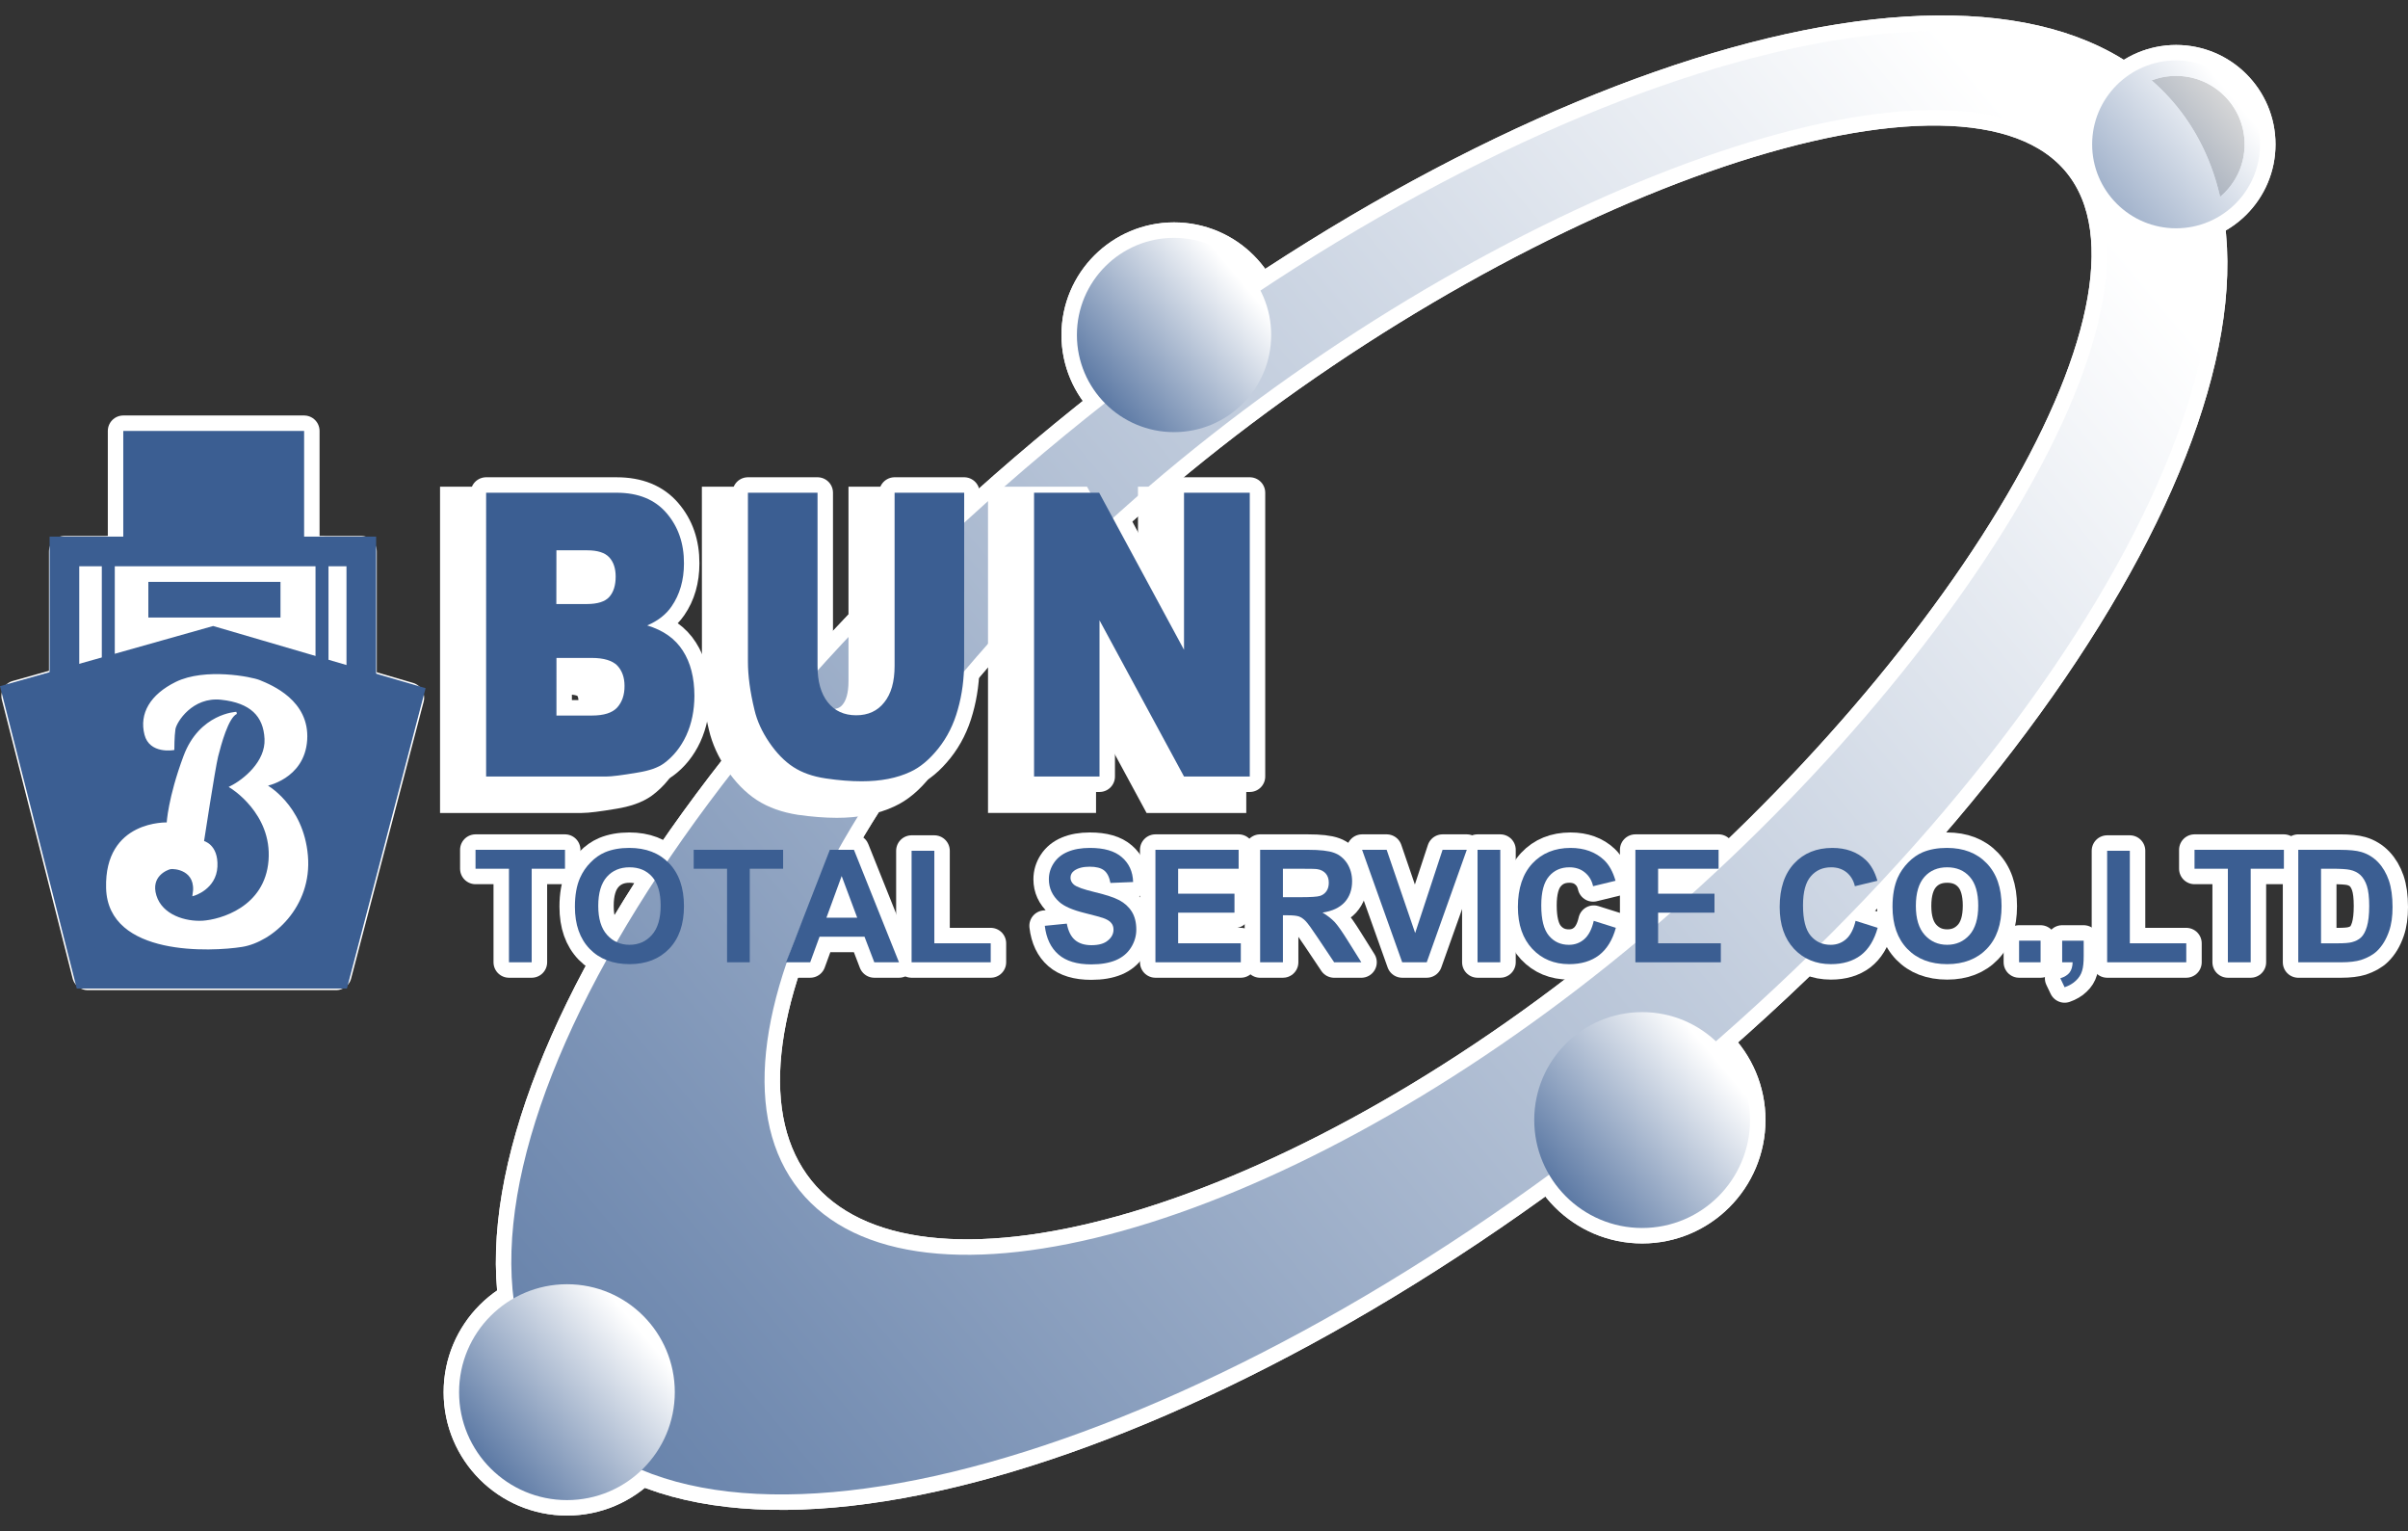 <svg version="1.1" id="logo" xmlns="http://www.w3.org/2000/svg" xmlns:xlink="http://www.w3.org/1999/xlink" x="0px"
	 y="0px" width="155.845px" height="99.055px" viewBox="0 0 155.845 99.055" style="enable-background:new 0 0 155.845 99.055;"
	 xml:space="preserve">
<rect x="0" y="0" width="155.845" height="99.055" fill="#333333" stroke="none"/>
<style type="text/css">
	.st0{fill:none;stroke:#FFFFFF;stroke-width:2;stroke-linecap:round;stroke-linejoin:round;}
	.st1{fill:#3B5E92;}
	.st2{fill:#FFFFFF;stroke:#3B5E92;stroke-width:1.919;}
	.st3{fill:none;stroke:#3B5E92;stroke-width:0.839;}
	.st4{fill:#3B5E92;stroke:#3B5E92;stroke-width:1.802;}
	.st5{fill:#FFFFFF;stroke:#FFFFFF;stroke-width:0.142;}
	.st6{fill:#FFFFFF;}
	.st7{opacity:0.57;fill:#FFFFFF;}
	.st8{opacity:0.93;fill:url(#SVGID_1_);}
	.st9{fill:url(#SVGID_2_);}
	.st10{opacity:0.57;fill:url(#SVGID_3_);}
	.st11{fill:url(#SVGID_4_);}
	.st12{fill:url(#SVGID_5_);}
	.st13{fill:#FFFFFF;stroke:#FFFFFF;stroke-width:2.755;}
</style>
<g>
	<g>
		<g>
			<polygon class="st0" points="19.682,36.224 7.978,36.224 7.978,27.882 9.956,27.882 19.682,27.882 			"/>
			<polygon class="st0" points="23.384,46.042 4.169,46.042 4.169,35.678 6.614,35.678 23.384,35.678 			"/>
			<line class="st0" x1="7.009" y1="46.072" x2="7.009" y2="35.703"/>
			<line class="st0" x1="20.84" y1="46.072" x2="20.84" y2="35.703"/>
			<rect x="9.601" y="37.647" class="st0" width="8.552" height="2.307"/>
			<polygon class="st0" points="1.089,45.024 5.67,63.059 21.756,63.059 26.452,45.144 13.791,41.44 			"/>
			<path class="st0" d="M11.212,48.463c0,0,0-0.829,0.072-1.297c0.072-0.477,1.135-2.177,3.045-1.962
				c1.912,0.21,2.79,1.086,2.862,2.6c0.072,1.509-1.394,2.689-2.247,3.117c0,0,2.742,1.654,2.507,4.748
				c-0.24,3.092-3.188,3.895-4.322,3.971c-1.139,0.07-2.67-0.381-3.074-1.679c-0.402-1.299,0.733-1.747,0.97-1.797
				c0.235-0.047,1.794,0.05,1.511,1.726c0,0,1.394-0.399,1.465-1.82c0.069-1.417-0.873-1.606-0.873-1.606s0.73-4.774,0.919-5.529
				c0.195-0.756,0.663-2.55,1.254-2.809c0,0-2.343,0.092-3.356,2.809c-1.015,2.717-1.09,4.348-1.09,4.348s-4.037-0.189-3.917,4.18
				c0.117,4.372,6.777,4.041,8.716,3.732c1.933-0.305,4.489-2.547,4.203-5.834c-0.283-3.286-2.692-4.559-2.692-4.559
				s2.481-0.429,2.645-2.928c0.165-2.507-2.257-3.49-3.022-3.804c-0.519-0.215-3.52-0.803-5.385,0.115
				c-1.629,0.804-2.324,2.002-1.983,3.333C9.724,48.721,11.212,48.463,11.212,48.463z"/>
		</g>
		<path class="st0" d="M39.19,40.851l-0.725,2.374c0,0,1.988,0.23,2.716-0.082C41.903,42.839,41.559,40.469,39.19,40.851z"/>
		<g>
			<path class="st0" d="M140.154,7.572c9.877,12.295-5.419,40.969-34.157,64.035c-28.736,23.071-60.032,31.807-69.906,19.512
				C26.22,78.823,41.517,50.15,70.253,27.082C98.984,4.009,130.283-4.723,140.154,7.572z M77.35,28.981
				c-21.555,17.301-33.026,38.8-25.616,48.026c7.401,9.221,30.875,2.67,52.426-14.628c21.558-17.308,37.796-42.585,30.393-51.807
				C127.149,1.351,98.901,11.676,77.35,28.981z"/>
			<path class="st0" d="M113.261,72.461c0,3.859-3.127,6.989-6.98,6.989c-3.859,0-6.985-3.13-6.985-6.989
				c0-3.851,3.125-6.978,6.985-6.978C110.135,65.483,113.261,68.61,113.261,72.461z"/>
			<path class="st0" d="M146.27,9.339c0,3.002-2.438,5.432-5.432,5.432c-2.999,0-5.435-2.43-5.435-5.432
				c0-2.996,2.436-5.429,5.435-5.429C143.832,3.91,146.27,6.343,146.27,9.339z"/>
			<path class="st0" d="M43.673,90.074c0,3.855-3.12,6.982-6.975,6.982c-3.858,0-6.986-3.127-6.986-6.982
				c0-3.858,3.128-6.985,6.986-6.985C40.553,83.089,43.673,86.216,43.673,90.074z"/>
			<path class="st0" d="M82.27,21.67c0,3.473-2.812,6.288-6.285,6.288c-3.469,0-6.288-2.815-6.288-6.288
				c0-3.469,2.819-6.282,6.288-6.282C79.458,15.388,82.27,18.201,82.27,21.67z"/>
		</g>
		<g>
			<path class="st0" d="M140.154,7.572c9.877,12.295-5.419,40.969-34.157,64.035c-28.736,23.071-60.032,31.807-69.906,19.512
				C26.22,78.823,41.517,50.15,70.253,27.082C98.984,4.009,130.283-4.723,140.154,7.572z M77.35,28.981
				c-21.555,17.301-33.026,38.8-25.616,48.026c7.401,9.221,30.875,2.67,52.426-14.628c21.558-17.308,37.796-42.585,30.393-51.807
				C127.149,1.351,98.901,11.676,77.35,28.981z"/>
			<path class="st0" d="M113.261,72.461c0,3.859-3.127,6.989-6.98,6.989c-3.859,0-6.985-3.13-6.985-6.989
				c0-3.851,3.125-6.978,6.985-6.978C110.135,65.483,113.261,68.61,113.261,72.461z"/>
			<path class="st0" d="M146.27,9.339c0,3.002-2.438,5.432-5.432,5.432c-2.999,0-5.435-2.43-5.435-5.432
				c0-2.996,2.436-5.429,5.435-5.429C143.832,3.91,146.27,6.343,146.27,9.339z"/>
			<path class="st0" d="M43.673,90.074c0,3.855-3.12,6.982-6.975,6.982c-3.858,0-6.986-3.127-6.986-6.982
				c0-3.858,3.128-6.985,6.986-6.985C40.553,83.089,43.673,86.216,43.673,90.074z"/>
			<path class="st0" d="M82.27,21.67c0,3.473-2.812,6.288-6.285,6.288c-3.469,0-6.288-2.815-6.288-6.288
				c0-3.469,2.819-6.282,6.288-6.282C79.458,15.388,82.27,18.201,82.27,21.67z"/>
		</g>
		<g>
			<path class="st0" d="M130.674,62.259v-1.398h1.392v1.398H130.674z"/>
			<path class="st0" d="M133.464,60.861h1.392v0.996c0,0.402-0.029,0.721-0.104,0.957c-0.067,0.232-0.196,0.441-0.394,0.627
				c-0.192,0.187-0.438,0.331-0.736,0.434l-0.278-0.58c0.282-0.087,0.486-0.219,0.604-0.378c0.12-0.163,0.185-0.382,0.192-0.658
				h-0.677V60.861z"/>
			<path class="st0" d="M32.94,62.259v-6.052h-2.164v-1.225h5.79v1.225h-2.155v6.052H32.94z"/>
			<path class="st0" d="M37.208,58.666c0-0.743,0.11-1.368,0.332-1.868c0.166-0.372,0.388-0.703,0.678-0.996
				c0.286-0.296,0.601-0.515,0.939-0.66c0.455-0.19,0.977-0.283,1.568-0.283c1.076,0,1.933,0.326,2.576,0.992
				c0.645,0.67,0.965,1.593,0.965,2.778c0,1.172-0.319,2.091-0.959,2.756c-0.64,0.661-1.491,0.995-2.562,0.995
				c-1.076,0-1.942-0.329-2.579-0.986C37.525,60.728,37.208,59.821,37.208,58.666z M38.719,58.612c0,0.827,0.189,1.451,0.572,1.876
				c0.383,0.424,0.861,0.64,1.452,0.64c0.588,0,1.072-0.215,1.444-0.635c0.378-0.421,0.57-1.053,0.57-1.898
				c0-0.833-0.186-1.46-0.55-1.867c-0.366-0.412-0.854-0.614-1.464-0.614c-0.605,0-1.098,0.202-1.468,0.618
				C38.905,57.152,38.719,57.774,38.719,58.612z"/>
			<path class="st0" d="M47.055,62.259v-6.052h-2.159v-1.225h5.787v1.225h-2.158v6.052H47.055z"/>
			<path class="st0" d="M58.182,62.259h-1.598l-0.633-1.653H53.04l-0.604,1.653h-1.56l2.831-7.277h1.56L58.182,62.259z
				 M55.479,59.376l-1.007-2.697l-0.986,2.697H55.479z"/>
			<path class="st0" d="M58.998,62.259v-7.215h1.472v5.987h3.649v1.228H58.998z"/>
			<path class="st0" d="M67.619,59.9l1.424-0.142c0.093,0.481,0.265,0.833,0.525,1.056c0.266,0.228,0.624,0.339,1.07,0.339
				c0.469,0,0.827-0.099,1.066-0.305c0.239-0.193,0.362-0.431,0.362-0.7c0-0.172-0.046-0.319-0.152-0.438
				c-0.099-0.124-0.28-0.232-0.529-0.318c-0.169-0.057-0.558-0.163-1.176-0.318c-0.789-0.193-1.339-0.434-1.656-0.721
				c-0.445-0.401-0.671-0.889-0.671-1.465c0-0.372,0.104-0.716,0.312-1.037c0.212-0.326,0.518-0.575,0.909-0.738
				c0.395-0.169,0.876-0.253,1.434-0.253c0.92,0,1.606,0.197,2.068,0.601c0.464,0.399,0.71,0.932,0.73,1.606l-1.468,0.06
				c-0.072-0.375-0.2-0.644-0.409-0.811c-0.207-0.163-0.521-0.24-0.936-0.24c-0.424,0-0.766,0.086-1.005,0.262
				c-0.156,0.114-0.235,0.265-0.235,0.454c0,0.169,0.077,0.319,0.216,0.442c0.189,0.159,0.643,0.315,1.358,0.487
				c0.713,0.17,1.244,0.343,1.587,0.524c0.342,0.185,0.614,0.428,0.806,0.738c0.195,0.313,0.292,0.703,0.292,1.163
				c0,0.415-0.117,0.807-0.349,1.172c-0.233,0.365-0.561,0.631-0.982,0.81c-0.426,0.177-0.953,0.268-1.587,0.268
				c-0.917,0-1.63-0.212-2.119-0.64C68.012,61.329,67.714,60.711,67.619,59.9z"/>
			<path class="st0" d="M74.779,62.259v-7.277h5.385v1.225h-3.915v1.614h3.646v1.228h-3.646v1.982h4.056v1.228H74.779z"/>
			<path class="st0" d="M81.555,62.259v-7.277h3.098c0.773,0,1.338,0.062,1.693,0.195c0.352,0.129,0.634,0.365,0.849,0.696
				c0.207,0.335,0.313,0.717,0.313,1.145c0,0.547-0.16,0.997-0.478,1.352c-0.325,0.353-0.801,0.58-1.437,0.674
				c0.315,0.186,0.575,0.392,0.786,0.61c0.206,0.225,0.479,0.615,0.833,1.182l0.893,1.424h-1.759l-1.062-1.587
				c-0.375-0.567-0.635-0.923-0.777-1.073c-0.137-0.146-0.291-0.249-0.438-0.305c-0.155-0.052-0.402-0.077-0.74-0.077H83.03v3.042
				H81.555z M83.03,58.049h1.09c0.7,0,1.141-0.026,1.321-0.087c0.175-0.059,0.311-0.163,0.409-0.308
				c0.1-0.142,0.149-0.326,0.149-0.545c0-0.245-0.067-0.439-0.196-0.592c-0.129-0.147-0.316-0.249-0.551-0.283
				c-0.12-0.021-0.479-0.026-1.079-0.026H83.03V58.049z"/>
			<path class="st0" d="M90.75,62.259l-2.596-7.277h1.59l1.845,5.385l1.774-5.385h1.567l-2.592,7.277H90.75z"/>
			<path class="st0" d="M95.626,62.259v-7.277h1.472v7.277H95.626z"/>
			<path class="st0" d="M103.147,59.578l1.43,0.451c-0.215,0.793-0.584,1.382-1.09,1.773c-0.507,0.386-1.155,0.578-1.929,0.578
				c-0.969,0-1.766-0.329-2.386-0.986c-0.62-0.665-0.934-1.564-0.934-2.71c0-1.211,0.315-2.149,0.939-2.821
				c0.627-0.668,1.454-1.003,2.468-1.003c0.889,0,1.613,0.262,2.171,0.786c0.328,0.313,0.575,0.763,0.74,1.339l-1.451,0.352
				c-0.086-0.382-0.266-0.675-0.542-0.897c-0.269-0.219-0.601-0.326-0.993-0.326c-0.541,0-0.98,0.189-1.315,0.58
				c-0.336,0.386-0.505,1.013-0.505,1.885c0,0.919,0.166,1.571,0.497,1.962c0.333,0.395,0.763,0.588,1.289,0.588
				c0.392,0,0.727-0.124,1.007-0.373C102.822,60.505,103.028,60.11,103.147,59.578z"/>
			<path class="st0" d="M105.842,62.259v-7.277h5.385v1.225h-3.914v1.614h3.648v1.228h-3.648v1.982h4.058v1.228H105.842z"/>
			<path class="st0" d="M120.092,59.578l1.43,0.451c-0.222,0.793-0.58,1.382-1.089,1.773c-0.512,0.386-1.156,0.578-1.938,0.578
				c-0.965,0-1.76-0.329-2.383-0.986c-0.618-0.665-0.932-1.564-0.932-2.71c0-1.211,0.313-2.149,0.94-2.821
				c0.622-0.668,1.451-1.003,2.466-1.003c0.89,0,1.614,0.262,2.171,0.786c0.331,0.313,0.582,0.763,0.748,1.339l-1.457,0.352
				c-0.09-0.382-0.269-0.675-0.538-0.897c-0.278-0.219-0.607-0.326-1.002-0.326c-0.538,0-0.973,0.189-1.311,0.58
				c-0.338,0.386-0.507,1.013-0.507,1.885c0,0.919,0.166,1.571,0.495,1.962c0.335,0.395,0.763,0.588,1.294,0.588
				c0.389,0,0.727-0.124,1.006-0.373C119.762,60.505,119.971,60.11,120.092,59.578z"/>
			<path class="st0" d="M122.483,58.666c0-0.743,0.113-1.368,0.331-1.868c0.167-0.372,0.395-0.703,0.681-0.996
				c0.289-0.296,0.601-0.515,0.939-0.66c0.455-0.19,0.976-0.283,1.571-0.283c1.07,0,1.93,0.326,2.57,0.992
				c0.648,0.67,0.966,1.593,0.966,2.778c0,1.172-0.316,2.091-0.954,2.756c-0.635,0.661-1.5,0.995-2.564,0.995
				c-1.083,0-1.943-0.329-2.581-0.986C122.802,60.728,122.483,59.821,122.483,58.666z M123.994,58.612
				c0,0.827,0.19,1.451,0.571,1.876c0.382,0.424,0.864,0.64,1.455,0.64c0.585,0,1.066-0.215,1.444-0.635
				c0.376-0.421,0.567-1.053,0.567-1.898c0-0.833-0.186-1.46-0.55-1.867c-0.366-0.412-0.853-0.614-1.461-0.614
				c-0.605,0-1.098,0.202-1.468,0.618C124.181,57.152,123.994,57.774,123.994,58.612z"/>
			<path class="st0" d="M136.374,62.259v-7.215h1.468v5.987h3.652v1.228H136.374z"/>
			<path class="st0" d="M144.187,62.259v-6.052h-2.158v-1.225h5.784v1.225h-2.149v6.052H144.187z"/>
			<path class="st0" d="M148.743,54.983h2.685c0.61,0,1.068,0.044,1.391,0.139c0.421,0.123,0.788,0.348,1.093,0.665
				c0.305,0.322,0.535,0.717,0.695,1.179c0.157,0.465,0.238,1.036,0.238,1.719c0,0.605-0.07,1.116-0.223,1.554
				c-0.18,0.528-0.439,0.957-0.776,1.284c-0.255,0.248-0.607,0.442-1.036,0.584c-0.321,0.099-0.757,0.153-1.298,0.153h-2.769V54.983
				z M150.217,56.208v4.824h1.099c0.409,0,0.71-0.024,0.893-0.072c0.235-0.06,0.436-0.159,0.591-0.302
				c0.156-0.145,0.288-0.376,0.385-0.703s0.149-0.768,0.149-1.337c0-0.561-0.051-0.995-0.149-1.295
				c-0.097-0.3-0.238-0.534-0.419-0.708c-0.179-0.163-0.403-0.279-0.68-0.336c-0.205-0.047-0.61-0.072-1.205-0.072H150.217z"/>
		</g>
		<path class="st0" d="M29.858,32.865h8.437c1.408,0,2.484,0.438,3.24,1.314c0.753,0.876,1.131,1.962,1.126,3.254
			c0,1.082-0.268,2.018-0.803,2.79c-0.361,0.519-0.884,0.927-1.576,1.228c1.048,0.313,1.819,0.863,2.313,1.64
			c0.494,0.766,0.738,1.739,0.743,2.908c-0.004,0.952-0.18,1.81-0.531,2.57c-0.349,0.756-0.837,1.361-1.44,1.803
			c-0.381,0.27-0.952,0.476-1.713,0.597c-1.016,0.172-1.686,0.253-2.021,0.253h-7.776V32.865z M34.406,40.066h1.958
			c0.7,0,1.192-0.155,1.464-0.459c0.271-0.302,0.415-0.744,0.415-1.315c0-0.537-0.145-0.952-0.415-1.249
			c-0.279-0.301-0.757-0.451-1.435-0.451h-1.986V40.066z M34.406,47.281h2.297c0.776,0,1.318-0.172,1.636-0.519
			c0.316-0.348,0.477-0.816,0.475-1.402c0-0.542-0.155-0.976-0.468-1.309c-0.318-0.328-0.867-0.498-1.653-0.498h-2.284
			L34.406,47.281z"/>
		<path class="st0" d="M56.293,32.865h4.503v10.934c0,1.095-0.133,2.116-0.404,3.071c-0.271,0.969-0.695,1.812-1.271,2.536
			c-0.571,0.717-1.176,1.227-1.807,1.515c-0.872,0.412-1.923,0.614-3.151,0.614c-0.708,0-1.49-0.063-2.323-0.18
			c-0.841-0.133-1.546-0.382-2.112-0.751c-0.564-0.369-1.079-0.897-1.548-1.584c-0.468-0.683-0.789-1.387-0.957-2.113
			c-0.283-1.168-0.421-2.205-0.416-3.108l-0.004-10.934h4.506V44.07c-0.004,1,0.215,1.786,0.661,2.348
			c0.442,0.562,1.052,0.841,1.837,0.841c0.773,0,1.382-0.275,1.82-0.833c0.442-0.552,0.665-1.339,0.665-2.357V32.865z"/>
		<path class="st0" d="M65.321,32.865h4.211l5.495,10.162V32.865h4.254v18.357h-4.254L69.558,41.12v10.101h-4.237V32.865z"/>
		<path class="st0" d="M31.462,31.879h8.439c1.41,0,2.481,0.438,3.237,1.317c0.756,0.877,1.133,1.963,1.128,3.254
			c0,1.083-0.268,2.015-0.804,2.788c-0.358,0.522-0.881,0.93-1.574,1.228c1.047,0.316,1.817,0.863,2.308,1.64
			c0.497,0.769,0.743,1.739,0.747,2.909c-0.004,0.954-0.18,1.812-0.528,2.569c-0.352,0.756-0.837,1.357-1.442,1.803
			c-0.378,0.275-0.947,0.479-1.713,0.599c-1.015,0.173-1.684,0.255-2.018,0.255h-7.78L31.462,31.879z M36.006,39.081h1.963
			c0.701,0,1.188-0.153,1.462-0.458c0.273-0.305,0.415-0.743,0.415-1.318c0-0.534-0.142-0.949-0.415-1.245
			c-0.276-0.3-0.753-0.455-1.434-0.455h-1.986L36.006,39.081z M36.013,46.295h2.297c0.773,0,1.314-0.172,1.634-0.517
			c0.315-0.351,0.481-0.819,0.475-1.402c0-0.545-0.156-0.979-0.467-1.314c-0.321-0.323-0.87-0.494-1.657-0.494h-2.281L36.013,46.295
			z"/>
		<path class="st0" d="M57.899,31.879h4.503l-0.003,10.937c0,1.09-0.132,2.114-0.405,3.071c-0.265,0.966-0.688,1.812-1.262,2.533
			c-0.575,0.72-1.181,1.228-1.81,1.515c-0.873,0.411-1.925,0.614-3.153,0.614c-0.713,0-1.49-0.061-2.327-0.185
			c-0.84-0.124-1.544-0.375-2.108-0.744c-0.564-0.368-1.079-0.9-1.548-1.587c-0.466-0.683-0.791-1.387-0.959-2.112
			c-0.283-1.168-0.421-2.207-0.421-3.105V31.879h4.505v11.205c-0.001,1,0.215,1.786,0.66,2.348c0.442,0.561,1.056,0.846,1.842,0.846
			c0.773,0,1.382-0.279,1.817-0.837c0.446-0.551,0.668-1.337,0.668-2.357V31.879z"/>
		<path class="st0" d="M66.924,31.879h4.213l5.492,10.162V31.879h4.256V50.24h-4.256L71.16,40.134V50.24h-4.236V31.879z"/>
	</g>
	<g>
		<g>
			<polygon class="st1" points="19.682,36.224 7.978,36.224 7.978,27.882 9.956,27.882 19.682,27.882 			"/>
			<polygon class="st2" points="23.384,46.042 4.169,46.042 4.169,35.678 6.614,35.678 23.384,35.678 			"/>
			<line class="st3" x1="7.009" y1="46.072" x2="7.009" y2="35.703"/>
			<line class="st3" x1="20.84" y1="46.072" x2="20.84" y2="35.703"/>
			<rect x="9.601" y="37.647" class="st1" width="8.552" height="2.307"/>
			<polygon class="st4" points="1.089,45.024 5.67,63.059 21.756,63.059 26.452,45.144 13.791,41.44 			"/>
			<path class="st5" d="M11.212,48.463c0,0,0-0.829,0.072-1.297c0.072-0.477,1.135-2.177,3.045-1.962
				c1.912,0.21,2.79,1.086,2.862,2.6c0.072,1.509-1.394,2.689-2.247,3.117c0,0,2.742,1.654,2.507,4.748
				c-0.24,3.092-3.188,3.895-4.322,3.971c-1.139,0.07-2.67-0.381-3.074-1.679c-0.402-1.299,0.733-1.747,0.97-1.797
				c0.235-0.047,1.794,0.05,1.511,1.726c0,0,1.394-0.399,1.465-1.82c0.069-1.417-0.873-1.606-0.873-1.606s0.73-4.774,0.919-5.529
				c0.195-0.756,0.663-2.55,1.254-2.809c0,0-2.343,0.092-3.356,2.809c-1.015,2.717-1.09,4.348-1.09,4.348s-4.037-0.189-3.917,4.18
				c0.117,4.372,6.777,4.041,8.716,3.732c1.933-0.305,4.489-2.547,4.203-5.834c-0.283-3.286-2.692-4.559-2.692-4.559
				s2.481-0.429,2.645-2.928c0.165-2.507-2.257-3.49-3.022-3.804c-0.519-0.215-3.52-0.803-5.385,0.115
				c-1.629,0.804-2.324,2.002-1.983,3.333C9.724,48.721,11.212,48.463,11.212,48.463z"/>
		</g>
		<path class="st6" d="M39.19,40.851l-0.725,2.374c0,0,1.988,0.23,2.716-0.082C41.903,42.839,41.559,40.469,39.19,40.851z"/>
		<g>
			<path class="st6" d="M140.154,7.572c9.877,12.295-5.419,40.969-34.157,64.035c-28.736,23.071-60.032,31.807-69.906,19.512
				C26.22,78.823,41.517,50.15,70.253,27.082C98.984,4.009,130.283-4.723,140.154,7.572z M77.35,28.981
				c-21.555,17.301-33.026,38.8-25.616,48.026c7.401,9.221,30.875,2.67,52.426-14.628c21.558-17.308,37.796-42.585,30.393-51.807
				C127.149,1.351,98.901,11.676,77.35,28.981z"/>
			<path class="st6" d="M113.261,72.461c0,3.859-3.127,6.989-6.98,6.989c-3.859,0-6.985-3.13-6.985-6.989
				c0-3.851,3.125-6.978,6.985-6.978C110.135,65.483,113.261,68.61,113.261,72.461z"/>
			<path class="st7" d="M146.27,9.339c0,3.002-2.438,5.432-5.432,5.432c-2.999,0-5.435-2.43-5.435-5.432
				c0-2.996,2.436-5.429,5.435-5.429C143.832,3.91,146.27,6.343,146.27,9.339z"/>
			<path class="st6" d="M43.673,90.074c0,3.855-3.12,6.982-6.975,6.982c-3.858,0-6.986-3.127-6.986-6.982
				c0-3.858,3.128-6.985,6.986-6.985C40.553,83.089,43.673,86.216,43.673,90.074z"/>
			<path class="st6" d="M82.27,21.67c0,3.473-2.812,6.288-6.285,6.288c-3.469,0-6.288-2.815-6.288-6.288
				c0-3.469,2.819-6.282,6.288-6.282C79.458,15.388,82.27,18.201,82.27,21.67z"/>
		</g>
		<g>
			<linearGradient id="SVGID_1_" gradientUnits="userSpaceOnUse" x1="133.505" y1="11.386" x2="17.745" y2="108.215">
				<stop  offset="0" style="stop-color:#FFFFFF"/>
				<stop  offset="1" style="stop-color:#3B5E92"/>
			</linearGradient>
			<path class="st8" d="M140.154,7.572c9.877,12.295-5.419,40.969-34.157,64.035c-28.736,23.071-60.032,31.807-69.906,19.512
				C26.22,78.823,41.517,50.15,70.253,27.082C98.984,4.009,130.283-4.723,140.154,7.572z M77.35,28.981
				c-21.555,17.301-33.026,38.8-25.616,48.026c7.401,9.221,30.875,2.67,52.426-14.628c21.558-17.308,37.796-42.585,30.393-51.807
				C127.149,1.351,98.901,11.676,77.35,28.981z"/>
			<linearGradient id="SVGID_2_" gradientUnits="userSpaceOnUse" x1="111.029" y1="68.492" x2="98.913" y2="78.627">
				<stop  offset="0" style="stop-color:#FFFFFF"/>
				<stop  offset="1" style="stop-color:#3B5E92"/>
			</linearGradient>
			<path class="st9" d="M113.261,72.461c0,3.859-3.127,6.989-6.98,6.989c-3.859,0-6.985-3.13-6.985-6.989
				c0-3.851,3.125-6.978,6.985-6.978C110.135,65.483,113.261,68.61,113.261,72.461z"/>
			<linearGradient id="SVGID_3_" gradientUnits="userSpaceOnUse" x1="144.531" y1="6.251" x2="135.107" y2="14.134">
				<stop  offset="0" style="stop-color:#FFFFFF"/>
				<stop  offset="1" style="stop-color:#3B5E92"/>
			</linearGradient>
			<path class="st10" d="M146.27,9.339c0,3.002-2.438,5.432-5.432,5.432c-2.999,0-5.435-2.43-5.435-5.432
				c0-2.996,2.436-5.429,5.435-5.429C143.832,3.91,146.27,6.343,146.27,9.339z"/>
			<linearGradient id="SVGID_4_" gradientUnits="userSpaceOnUse" x1="41.444" y1="86.1" x2="29.329" y2="96.234">
				<stop  offset="0" style="stop-color:#FFFFFF"/>
				<stop  offset="1" style="stop-color:#3B5E92"/>
			</linearGradient>
			<path class="st11" d="M43.673,90.074c0,3.855-3.12,6.982-6.975,6.982c-3.858,0-6.986-3.127-6.986-6.982
				c0-3.858,3.128-6.985,6.986-6.985C40.553,83.089,43.673,86.216,43.673,90.074z"/>
			<linearGradient id="SVGID_5_" gradientUnits="userSpaceOnUse" x1="80.261" y1="18.096" x2="69.354" y2="27.219">
				<stop  offset="0" style="stop-color:#FFFFFF"/>
				<stop  offset="1" style="stop-color:#3B5E92"/>
			</linearGradient>
			<path class="st12" d="M82.27,21.67c0,3.473-2.812,6.288-6.285,6.288c-3.469,0-6.288-2.815-6.288-6.288
				c0-3.469,2.819-6.282,6.288-6.282C79.458,15.388,82.27,18.201,82.27,21.67z"/>
		</g>
		<g>
			<path class="st1" d="M130.674,62.259v-1.398h1.392v1.398H130.674z"/>
			<path class="st1" d="M133.464,60.861h1.392v0.996c0,0.402-0.029,0.721-0.104,0.957c-0.067,0.232-0.196,0.441-0.394,0.627
				c-0.192,0.187-0.438,0.331-0.736,0.434l-0.278-0.58c0.282-0.087,0.486-0.219,0.604-0.378c0.12-0.163,0.185-0.382,0.192-0.658
				h-0.677V60.861z"/>
			<path class="st1" d="M32.94,62.259v-6.052h-2.164v-1.225h5.79v1.225h-2.155v6.052H32.94z"/>
			<path class="st1" d="M37.208,58.666c0-0.743,0.11-1.368,0.332-1.868c0.166-0.372,0.388-0.703,0.678-0.996
				c0.286-0.296,0.601-0.515,0.939-0.66c0.455-0.19,0.977-0.283,1.568-0.283c1.076,0,1.933,0.326,2.576,0.992
				c0.645,0.67,0.965,1.593,0.965,2.778c0,1.172-0.319,2.091-0.959,2.756c-0.64,0.661-1.491,0.995-2.562,0.995
				c-1.076,0-1.942-0.329-2.579-0.986C37.525,60.728,37.208,59.821,37.208,58.666z M38.719,58.612c0,0.827,0.189,1.451,0.572,1.876
				c0.383,0.424,0.861,0.64,1.452,0.64c0.588,0,1.072-0.215,1.444-0.635c0.378-0.421,0.57-1.053,0.57-1.898
				c0-0.833-0.186-1.46-0.55-1.867c-0.366-0.412-0.854-0.614-1.464-0.614c-0.605,0-1.098,0.202-1.468,0.618
				C38.905,57.152,38.719,57.774,38.719,58.612z"/>
			<path class="st1" d="M47.055,62.259v-6.052h-2.159v-1.225h5.787v1.225h-2.158v6.052H47.055z"/>
			<path class="st1" d="M58.182,62.259h-1.598l-0.633-1.653H53.04l-0.604,1.653h-1.56l2.831-7.277h1.56L58.182,62.259z
				 M55.479,59.376l-1.007-2.697l-0.986,2.697H55.479z"/>
			<path class="st1" d="M58.998,62.259v-7.215h1.472v5.987h3.649v1.228H58.998z"/>
			<path class="st1" d="M67.619,59.9l1.424-0.142c0.093,0.481,0.265,0.833,0.525,1.056c0.266,0.228,0.624,0.339,1.07,0.339
				c0.469,0,0.827-0.099,1.066-0.305c0.239-0.193,0.362-0.431,0.362-0.7c0-0.172-0.046-0.319-0.152-0.438
				c-0.099-0.124-0.28-0.232-0.529-0.318c-0.169-0.057-0.558-0.163-1.176-0.318c-0.789-0.193-1.339-0.434-1.656-0.721
				c-0.445-0.401-0.671-0.889-0.671-1.465c0-0.372,0.104-0.716,0.312-1.037c0.212-0.326,0.518-0.575,0.909-0.738
				c0.395-0.169,0.876-0.253,1.434-0.253c0.92,0,1.606,0.197,2.068,0.601c0.464,0.399,0.71,0.932,0.73,1.606l-1.468,0.06
				c-0.072-0.375-0.2-0.644-0.409-0.811c-0.207-0.163-0.521-0.24-0.936-0.24c-0.424,0-0.766,0.086-1.005,0.262
				c-0.156,0.114-0.235,0.265-0.235,0.454c0,0.169,0.077,0.319,0.216,0.442c0.189,0.159,0.643,0.315,1.358,0.487
				c0.713,0.17,1.244,0.343,1.587,0.524c0.342,0.185,0.614,0.428,0.806,0.738c0.195,0.313,0.292,0.703,0.292,1.163
				c0,0.415-0.117,0.807-0.349,1.172c-0.233,0.365-0.561,0.631-0.982,0.81c-0.426,0.177-0.953,0.268-1.587,0.268
				c-0.917,0-1.63-0.212-2.119-0.64C68.012,61.329,67.714,60.711,67.619,59.9z"/>
			<path class="st1" d="M74.779,62.259v-7.277h5.385v1.225h-3.915v1.614h3.646v1.228h-3.646v1.982h4.056v1.228H74.779z"/>
			<path class="st1" d="M81.555,62.259v-7.277h3.098c0.773,0,1.338,0.062,1.693,0.195c0.352,0.129,0.634,0.365,0.849,0.696
				c0.207,0.335,0.313,0.717,0.313,1.145c0,0.547-0.16,0.997-0.478,1.352c-0.325,0.353-0.801,0.58-1.437,0.674
				c0.315,0.186,0.575,0.392,0.786,0.61c0.206,0.225,0.479,0.615,0.833,1.182l0.893,1.424h-1.759l-1.062-1.587
				c-0.375-0.567-0.635-0.923-0.777-1.073c-0.137-0.146-0.291-0.249-0.438-0.305c-0.155-0.052-0.402-0.077-0.74-0.077H83.03v3.042
				H81.555z M83.03,58.049h1.09c0.7,0,1.141-0.026,1.321-0.087c0.175-0.059,0.311-0.163,0.409-0.308
				c0.1-0.142,0.149-0.326,0.149-0.545c0-0.245-0.067-0.439-0.196-0.592c-0.129-0.147-0.316-0.249-0.551-0.283
				c-0.12-0.021-0.479-0.026-1.079-0.026H83.03V58.049z"/>
			<path class="st1" d="M90.75,62.259l-2.596-7.277h1.59l1.845,5.385l1.774-5.385h1.567l-2.592,7.277H90.75z"/>
			<path class="st1" d="M95.626,62.259v-7.277h1.472v7.277H95.626z"/>
			<path class="st1" d="M103.147,59.578l1.43,0.451c-0.215,0.793-0.584,1.382-1.09,1.773c-0.507,0.386-1.155,0.578-1.929,0.578
				c-0.969,0-1.766-0.329-2.386-0.986c-0.62-0.665-0.934-1.564-0.934-2.71c0-1.211,0.315-2.149,0.939-2.821
				c0.627-0.668,1.454-1.003,2.468-1.003c0.889,0,1.613,0.262,2.171,0.786c0.328,0.313,0.575,0.763,0.74,1.339l-1.451,0.352
				c-0.086-0.382-0.266-0.675-0.542-0.897c-0.269-0.219-0.601-0.326-0.993-0.326c-0.541,0-0.98,0.189-1.315,0.58
				c-0.336,0.386-0.505,1.013-0.505,1.885c0,0.919,0.166,1.571,0.497,1.962c0.333,0.395,0.763,0.588,1.289,0.588
				c0.392,0,0.727-0.124,1.007-0.373C102.822,60.505,103.028,60.11,103.147,59.578z"/>
			<path class="st1" d="M105.842,62.259v-7.277h5.385v1.225h-3.914v1.614h3.648v1.228h-3.648v1.982h4.058v1.228H105.842z"/>
			<path class="st1" d="M120.092,59.578l1.43,0.451c-0.222,0.793-0.58,1.382-1.089,1.773c-0.512,0.386-1.156,0.578-1.938,0.578
				c-0.965,0-1.76-0.329-2.383-0.986c-0.618-0.665-0.932-1.564-0.932-2.71c0-1.211,0.313-2.149,0.94-2.821
				c0.622-0.668,1.451-1.003,2.466-1.003c0.89,0,1.614,0.262,2.171,0.786c0.331,0.313,0.582,0.763,0.748,1.339l-1.457,0.352
				c-0.09-0.382-0.269-0.675-0.538-0.897c-0.278-0.219-0.607-0.326-1.002-0.326c-0.538,0-0.973,0.189-1.311,0.58
				c-0.338,0.386-0.507,1.013-0.507,1.885c0,0.919,0.166,1.571,0.495,1.962c0.335,0.395,0.763,0.588,1.294,0.588
				c0.389,0,0.727-0.124,1.006-0.373C119.762,60.505,119.971,60.11,120.092,59.578z"/>
			<path class="st1" d="M122.483,58.666c0-0.743,0.113-1.368,0.331-1.868c0.167-0.372,0.395-0.703,0.681-0.996
				c0.289-0.296,0.601-0.515,0.939-0.66c0.455-0.19,0.976-0.283,1.571-0.283c1.07,0,1.93,0.326,2.57,0.992
				c0.648,0.67,0.966,1.593,0.966,2.778c0,1.172-0.316,2.091-0.954,2.756c-0.635,0.661-1.5,0.995-2.564,0.995
				c-1.083,0-1.943-0.329-2.581-0.986C122.802,60.728,122.483,59.821,122.483,58.666z M123.994,58.612
				c0,0.827,0.19,1.451,0.571,1.876c0.382,0.424,0.864,0.64,1.455,0.64c0.585,0,1.066-0.215,1.444-0.635
				c0.376-0.421,0.567-1.053,0.567-1.898c0-0.833-0.186-1.46-0.55-1.867c-0.366-0.412-0.853-0.614-1.461-0.614
				c-0.605,0-1.098,0.202-1.468,0.618C124.181,57.152,123.994,57.774,123.994,58.612z"/>
			<path class="st1" d="M136.374,62.259v-7.215h1.468v5.987h3.652v1.228H136.374z"/>
			<path class="st1" d="M144.187,62.259v-6.052h-2.158v-1.225h5.784v1.225h-2.149v6.052H144.187z"/>
			<path class="st1" d="M148.743,54.983h2.685c0.61,0,1.068,0.044,1.391,0.139c0.421,0.123,0.788,0.348,1.093,0.665
				c0.305,0.322,0.535,0.717,0.695,1.179c0.157,0.465,0.238,1.036,0.238,1.719c0,0.605-0.07,1.116-0.223,1.554
				c-0.18,0.528-0.439,0.957-0.776,1.284c-0.255,0.248-0.607,0.442-1.036,0.584c-0.321,0.099-0.757,0.153-1.298,0.153h-2.769V54.983
				z M150.217,56.208v4.824h1.099c0.409,0,0.71-0.024,0.893-0.072c0.235-0.06,0.436-0.159,0.591-0.302
				c0.156-0.145,0.288-0.376,0.385-0.703s0.149-0.768,0.149-1.337c0-0.561-0.051-0.995-0.149-1.295
				c-0.097-0.3-0.238-0.534-0.419-0.708c-0.179-0.163-0.403-0.279-0.68-0.336c-0.205-0.047-0.61-0.072-1.205-0.072H150.217z"/>
		</g>
		<path class="st13" d="M29.858,32.865h8.437c1.408,0,2.484,0.438,3.24,1.314c0.753,0.876,1.131,1.962,1.126,3.254
			c0,1.082-0.268,2.018-0.803,2.79c-0.361,0.519-0.884,0.927-1.576,1.228c1.048,0.313,1.819,0.863,2.313,1.64
			c0.494,0.766,0.738,1.739,0.743,2.908c-0.004,0.952-0.18,1.81-0.531,2.57c-0.349,0.756-0.837,1.361-1.44,1.803
			c-0.381,0.27-0.952,0.476-1.713,0.597c-1.016,0.172-1.686,0.253-2.021,0.253h-7.776V32.865z M34.406,40.066h1.958
			c0.7,0,1.192-0.155,1.464-0.459c0.271-0.302,0.415-0.744,0.415-1.315c0-0.537-0.145-0.952-0.415-1.249
			c-0.279-0.301-0.757-0.451-1.435-0.451h-1.986V40.066z M34.406,47.281h2.297c0.776,0,1.318-0.172,1.636-0.519
			c0.316-0.348,0.477-0.816,0.475-1.402c0-0.542-0.155-0.976-0.468-1.309c-0.318-0.328-0.867-0.498-1.653-0.498h-2.284
			L34.406,47.281z"/>
		<path class="st13" d="M56.293,32.865h4.503v10.934c0,1.095-0.133,2.116-0.404,3.071c-0.271,0.969-0.695,1.812-1.271,2.536
			c-0.571,0.717-1.176,1.227-1.807,1.515c-0.872,0.412-1.923,0.614-3.151,0.614c-0.708,0-1.49-0.063-2.323-0.18
			c-0.841-0.133-1.546-0.382-2.112-0.751c-0.564-0.369-1.079-0.897-1.548-1.584c-0.468-0.683-0.789-1.387-0.957-2.113
			c-0.283-1.168-0.421-2.205-0.416-3.108l-0.004-10.934h4.506V44.07c-0.004,1,0.215,1.786,0.661,2.348
			c0.442,0.562,1.052,0.841,1.837,0.841c0.773,0,1.382-0.275,1.82-0.833c0.442-0.552,0.665-1.339,0.665-2.357V32.865z"/>
		<path class="st13" d="M65.321,32.865h4.211l5.495,10.162V32.865h4.254v18.357h-4.254L69.558,41.12v10.101h-4.237V32.865z"/>
		<path class="st1" d="M31.462,31.879h8.439c1.41,0,2.481,0.438,3.237,1.317c0.756,0.877,1.133,1.963,1.128,3.254
			c0,1.083-0.268,2.015-0.804,2.788c-0.358,0.522-0.881,0.93-1.574,1.228c1.047,0.316,1.817,0.863,2.308,1.64
			c0.497,0.769,0.743,1.739,0.747,2.909c-0.004,0.954-0.18,1.812-0.528,2.569c-0.352,0.756-0.837,1.357-1.442,1.803
			c-0.378,0.275-0.947,0.479-1.713,0.599c-1.015,0.173-1.684,0.255-2.018,0.255h-7.78L31.462,31.879z M36.006,39.081h1.963
			c0.701,0,1.188-0.153,1.462-0.458c0.273-0.305,0.415-0.743,0.415-1.318c0-0.534-0.142-0.949-0.415-1.245
			c-0.276-0.3-0.753-0.455-1.434-0.455h-1.986L36.006,39.081z M36.013,46.295h2.297c0.773,0,1.314-0.172,1.634-0.517
			c0.315-0.351,0.481-0.819,0.475-1.402c0-0.545-0.156-0.979-0.467-1.314c-0.321-0.323-0.87-0.494-1.657-0.494h-2.281L36.013,46.295
			z"/>
		<path class="st1" d="M57.899,31.879h4.503l-0.003,10.937c0,1.09-0.132,2.114-0.405,3.071c-0.265,0.966-0.688,1.812-1.262,2.533
			c-0.575,0.72-1.181,1.228-1.81,1.515c-0.873,0.411-1.925,0.614-3.153,0.614c-0.713,0-1.49-0.061-2.327-0.185
			c-0.84-0.124-1.544-0.375-2.108-0.744c-0.564-0.368-1.079-0.9-1.548-1.587c-0.466-0.683-0.791-1.387-0.959-2.112
			c-0.283-1.168-0.421-2.207-0.421-3.105V31.879h4.505v11.205c-0.001,1,0.215,1.786,0.66,2.348c0.442,0.561,1.056,0.846,1.842,0.846
			c0.773,0,1.382-0.279,1.817-0.837c0.446-0.551,0.668-1.337,0.668-2.357V31.879z"/>
		<path class="st1" d="M66.924,31.879h4.213l5.492,10.162V31.879h4.256V50.24h-4.256L71.16,40.134V50.24h-4.236V31.879z"/>
	</g>
</g>
</svg>
